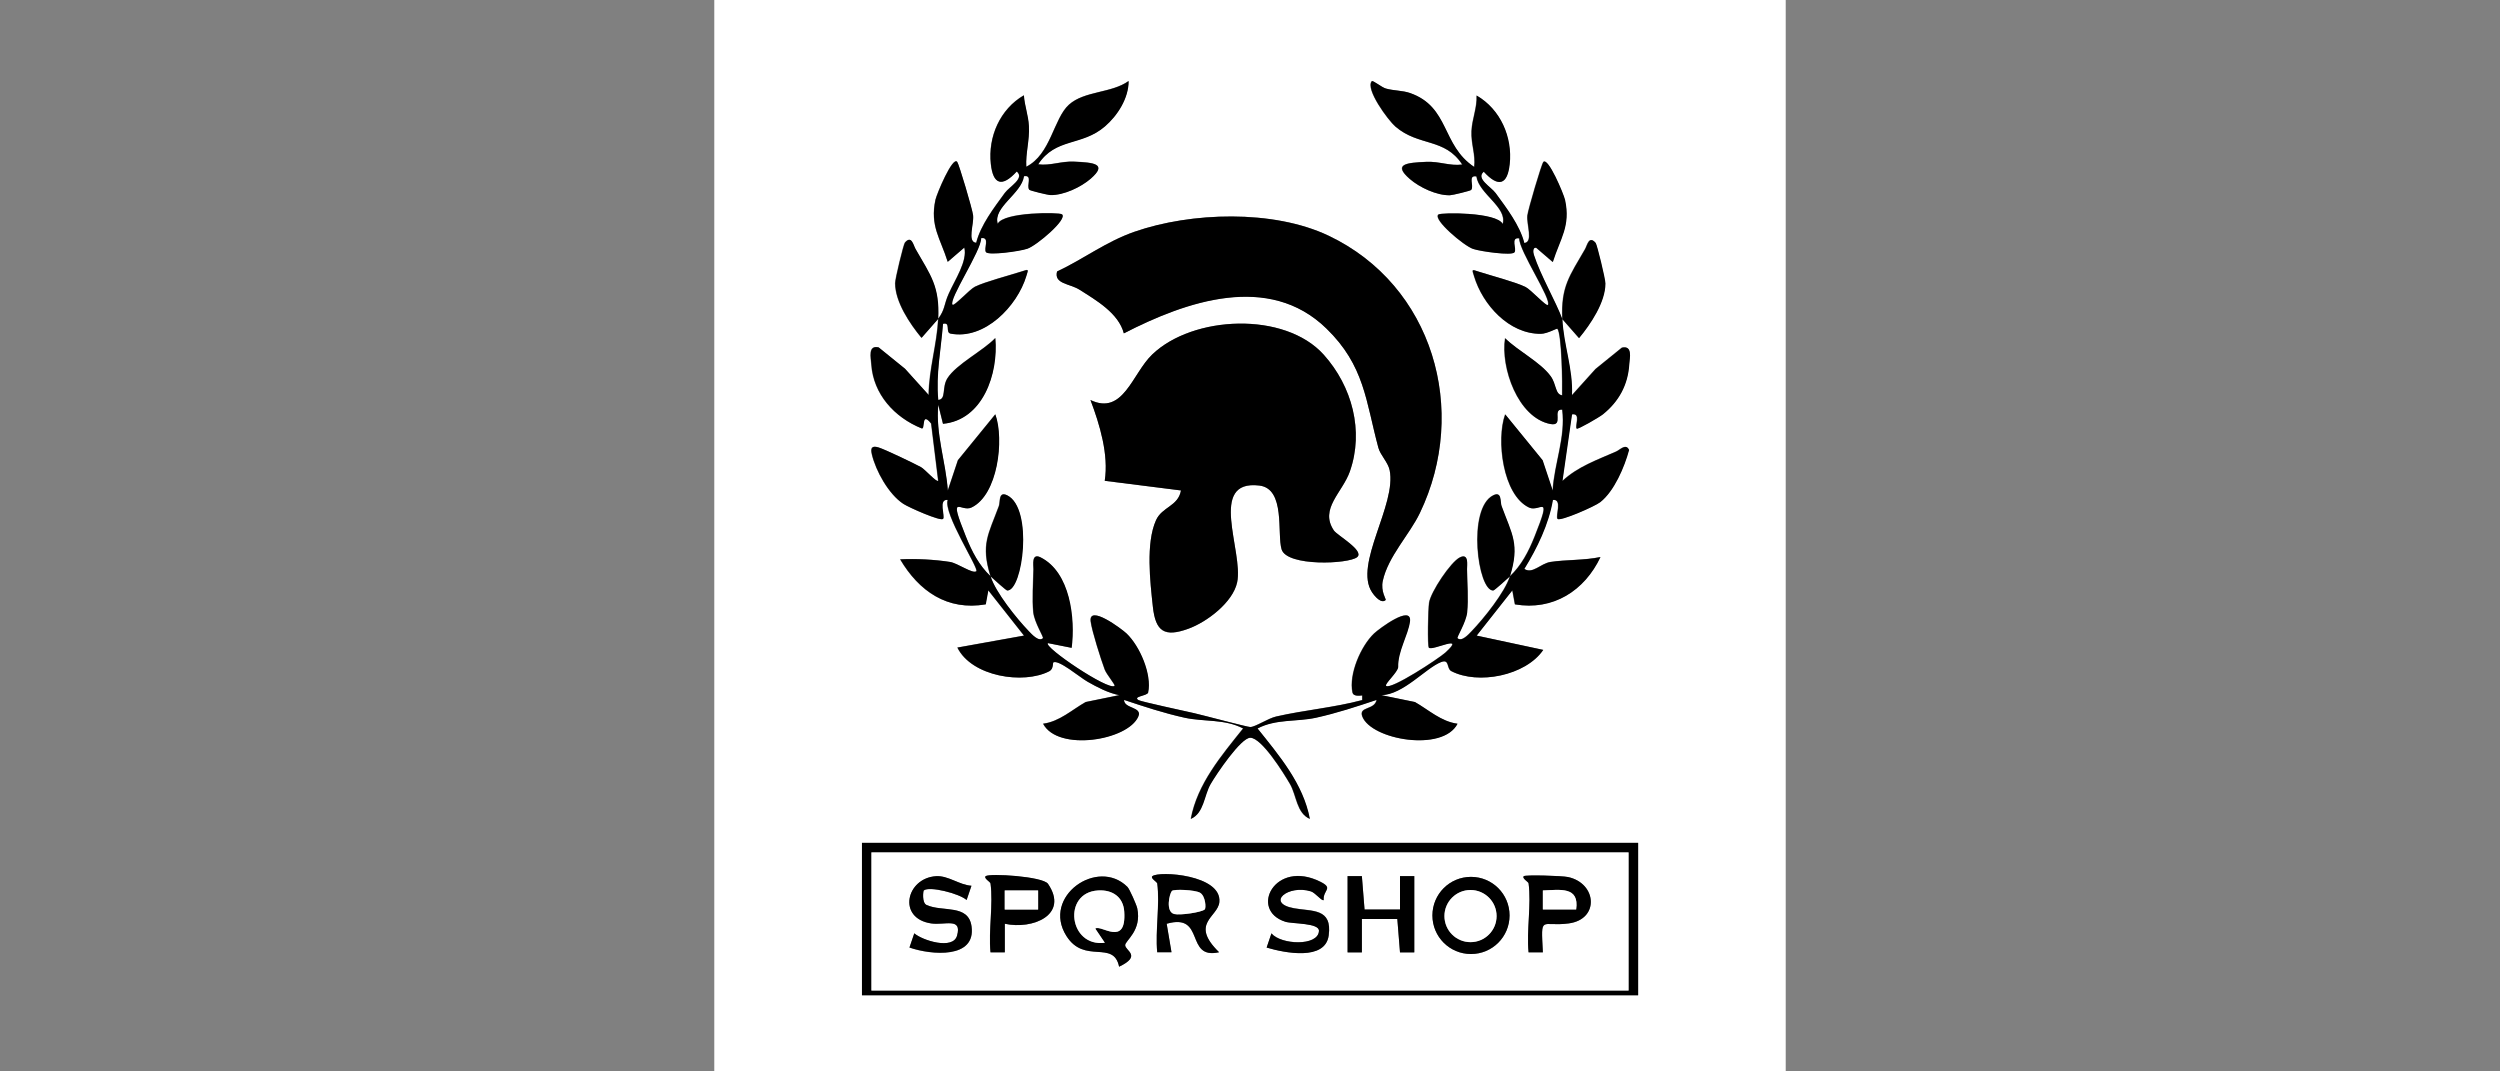 <?xml version="1.0" encoding="UTF-8"?>
<svg id="Layer_2" data-name="Layer 2" xmlns="http://www.w3.org/2000/svg" viewBox="0 0 280 120">
  <rect x="0" y="0" width="280" height="120" fill="#808080" stroke="none"/>
  <defs>
    <style>
      .cls-1 {
        fill: #fff;
      }
    </style>
  </defs>
  <path class="cls-1" d="M200,0v120h-120V0h120ZM110.93,64.53c-1.29-1.23-2.08-2.74-2.76-4.44-2.03-5.07-.59-2.69.61-3.26,2.96-1.39,3.7-7.62,2.68-10.44l-4.19,5.14-1.13,3.39c-.22-3.23-1.37-6.34-1.07-9.6l.53,2.13c4.46-.42,6.22-5.59,5.86-9.6-1.38,1.44-4.36,2.92-5.36,4.5-.66,1.05-.1,2.35-1.03,2.43-.28-2.89.32-5.67.53-8.53.91-.23.23.98.85,1.1,3.82.74,7.47-3.09,8.48-6.44.25-.81.3-.79-.52-.52-1.46.47-4.09,1.15-5.23,1.71-.6.29-2.34,2.22-2.51,2.02-.49-.58,3.25-6.09,3.2-7.46,1.04-.17.25,1.19.55,1.57s3.76-.1,4.63-.39c1.05-.36,4.53-3.31,3.88-3.85-.29-.24-6.55-.28-7.2,1.06-.56-1.86,2.66-3.36,2.94-5.33,1.02-.18.23,1.08.6,1.52.08.09,2.06.58,2.38.59,1.47.03,3.39-.87,4.49-1.83,1.93-1.68.33-1.81-1.86-1.91-1.45-.07-2.66.49-4.02.3,1.95-3.01,4.88-2.01,7.48-4.25,1.4-1.21,2.65-3.15,2.65-5.08-1.9,1.37-4.96,1.1-6.68,2.65s-2.03,5.57-4.78,6.95c-.08-1.54.38-2.94.29-4.56-.07-1.22-.49-2.25-.56-3.44-2.67,1.55-4.03,4.66-3.7,7.69.25,2.29,1.24,2.66,2.9.84.93.77-.8,1.68-1.33,2.4-1.21,1.66-2.71,3.61-3.21,5.59-1.04-.09-.23-2.1-.35-3.09-.08-.67-1.58-5.74-1.78-5.98-.52-.62-2.29,3.6-2.43,4.24-.64,2.94.54,4.33,1.37,6.96l1.86-1.6c.38,1.51-1.06,3.62-1.75,5.18-.55,1.25-.38,1.73-1.19,2.82.16-3.66-.82-4.82-2.55-7.85-.24-.42-.44-1.56-1.18-.69-.15.18-1.09,4.02-1.09,4.54,0,2.1,1.65,4.55,2.95,6.12l1.87-2.13c-.13,2.81-1.05,5.7-1.07,8.53l-2.65-2.94-2.95-2.39c-1.22-.28-.87,1.14-.82,1.89.22,3.35,2.59,5.95,5.63,7.18.43.17-.08-1.98,1.07-.54l.79,6.41c-.17.22-1.48-1.28-1.93-1.53-.83-.45-3.99-1.97-4.74-2.2s-.94.03-.76.76c.45,1.87,1.88,4.47,3.52,5.55.64.42,4.17,1.98,4.45,1.69s-.59-2.25.53-2.13c-.54,1.5,3.53,7.71,3.2,7.99-.38.34-2.1-.91-2.95-1.04-1.73-.27-3.82-.38-5.58-.29,2.11,3.57,5.27,5.78,9.58,5.04l.29-1.57,4,5.07-7.46,1.34c1.6,3.25,7.39,4.15,10.29,2.65.48-.25.37-.93.44-.98.58-.38,2.96,1.65,3.84,2.15,1.09.62,2.32,1.27,3.56,1.51l-3.76.77c-1.54.88-2.93,2.19-4.77,2.43,1.65,3.15,9.5,1.89,10.66-.81.48-1.11-1.6-.85-1.6-1.86,2.24.75,4.48,1.49,6.8,2,2.14.47,4.47.12,6.54,1.2-2.42,3.03-5.12,6.19-5.86,10.13,1.49-.66,1.47-2.62,2.22-3.91.63-1.09,3.39-5.19,4.44-5.18,1.29,0,3.77,4.01,4.45,5.18.74,1.29.72,3.25,2.22,3.91-.74-3.94-3.44-7.1-5.86-10.13,2.07-1.08,4.4-.73,6.54-1.2,2.32-.51,4.56-1.25,6.8-2-.22,1.17-2.04.7-1.6,1.86,1,2.61,9.02,4.02,10.66.81-1.84-.24-3.22-1.56-4.77-2.43l-3.76-.77c2.45-.06,4.97-3.05,6.7-3.71.97-.37.58.73,1.14,1.02,2.98,1.55,8.31.52,10.29-2.38l-7.46-1.6,4-5.07.29,1.57c4.26.73,7.8-1.54,9.58-5.3-1.78.38-3.88.29-5.58.55-1.12.17-2.04,1.4-2.95.78,1.43-2.33,2.74-5.01,3.2-7.73,1.12-.12.26,1.83.53,2.13s4.16-1.39,4.78-1.88c1.56-1.23,2.72-3.95,3.22-5.84-.34-.78-1.01-.02-1.43.17-2.15.95-4.3,1.68-6.03,3.3l1.07-7.46c1.05-.17.3,1.3.53,1.6.1.13,2.52-1.27,2.93-1.6,1.8-1.44,2.8-3.3,2.95-5.58.05-.74.4-2.17-.82-1.89l-2.95,2.39-2.65,2.94c.15-2.9-.94-5.67-1.07-8.53l1.87,2.13c1.3-1.57,2.95-4.02,2.95-6.12,0-.52-.94-4.36-1.09-4.54-.74-.88-.94.26-1.18.69-1.74,3.02-2.71,4.18-2.55,7.85-.74-2-2.45-4.91-3.19-7.21-.09-.27-.14-.87.26-.79l1.86,1.6c.82-2.64,2.01-4.02,1.37-6.96-.14-.63-1.9-4.86-2.43-4.24-.2.24-1.7,5.3-1.78,5.98-.12.99.69,3-.35,3.09-.5-1.99-2-3.93-3.21-5.59-.53-.72-2.26-1.63-1.33-2.4,1.66,1.82,2.65,1.45,2.9-.84.33-3.04-1.03-6.14-3.7-7.69.07,1.38-.5,2.61-.57,3.98-.07,1.45.48,2.66.3,4.02-3.69-2.45-2.74-6.72-7.19-8.28-.85-.3-1.8-.25-2.7-.5-.47-.13-1.46-.96-1.58-.82-.75.86,1.81,4.36,2.65,5.08,2.6,2.25,5.53,1.25,7.48,4.25-1.36.18-2.57-.37-4.02-.3-2.19.1-3.79.23-1.86,1.91,1.1.95,3.02,1.86,4.49,1.83.33,0,2.3-.49,2.38-.59.37-.44-.43-1.69.6-1.52.28,1.97,3.5,3.47,2.94,5.33-.66-1.34-6.92-1.3-7.2-1.06-.65.54,2.83,3.49,3.88,3.85.87.3,4.33.77,4.63.39s-.49-1.74.55-1.57c-.05,1.37,3.69,6.89,3.2,7.46-.17.2-1.91-1.72-2.51-2.02-1.14-.56-3.77-1.24-5.23-1.71-.82-.26-.77-.29-.52.52.96,3.17,3.9,6.47,7.47,6.44.73,0,1.79-.64,1.86-.57.49.59.57,6.28.53,7.46-.8-.12-.62-1.24-1.3-2.16-1.16-1.57-3.65-2.8-5.09-4.24-.52,3.3,1.44,8.9,5.06,9.61,1.6.31.13-1.72,1.34-1.61.39,3.12-.88,6-1.07,9.06l-1.13-3.39-4.19-5.14c-1.02,2.82-.28,9.05,2.68,10.44,1.2.56,2.65-1.81.61,3.26-.68,1.7-1.47,3.21-2.76,4.44,1.12-3.59.24-4.67-.94-7.88-.16-.45.07-1.68-.93-1.19-2.93,1.47-1.74,10.69,0,10.66.12,0,1.59-1.33,1.87-1.59-.56,1.8-2.93,4.74-4.27,6.13-.36.37-1.13,1.24-1.6.8-.11-.11.96-1.76,1.08-2.91.15-1.44.01-3.31-.02-4.82,0-.46.25-1.84-.79-1.32s-3.27,3.88-3.45,5.08c-.11.7-.2,4.86-.02,5.04.37.38,4.23-1.63,1.86.53-.76.69-6.12,4.21-6.66,3.74-.21-.19,1.33-1.54,1.35-2.11-.05-1.76,1.12-3.58,1.32-5.09.26-1.97-3.45.8-4.01,1.33-1.49,1.42-2.85,4.58-2.42,6.61.1.45.74.36,1.09.33v.52c-3.14.84-6.48,1.12-9.63,1.84-.92.21-2.34,1.18-2.91,1.18-.33,0-5.18-1.3-6.27-1.55-.96-.22-5.99-1.3-6.26-1.47-.67-.42,1.01-.47,1.09-.85.43-2.04-.93-5.19-2.42-6.61-.56-.53-4.27-3.3-4.01-1.33.15,1.08,1.15,4.22,1.57,5.37.2.54,1.22,1.73,1.1,1.83-.66.58-7.99-4.37-7.47-4.79l2.66.53c.42-3.28-.15-8.46-3.47-10.13-1.04-.52-.79.87-.8,1.32-.03,1.51-.16,3.38-.02,4.82.12,1.15,1.2,2.81,1.08,2.91-.47.44-1.24-.42-1.6-.8-1.34-1.4-3.71-4.34-4.27-6.13.28.26,1.74,1.59,1.87,1.59,1.74.04,2.93-9.19,0-10.66-.99-.5-.76.74-.93,1.19-1.18,3.21-2.05,4.28-.94,7.88ZM155.2,67.2c.08-.08-.58-.97-.33-2.14.59-2.74,2.99-5.18,4.16-7.62,5.51-11.48,1.47-25.49-10.23-31.05-6.21-2.95-15.43-2.63-21.74-.44-3.19,1.11-5.69,3.05-8.67,4.45-.37,1.4,1.42,1.35,2.5,2.03,1.88,1.19,4.4,2.64,4.98,4.9,6.99-3.61,16.24-6.82,22.68-.55,4.3,4.18,4.41,8.16,5.83,13.37.22.81,1.08,1.61,1.26,2.5.81,3.85-4.05,10.57-1.97,13.68.32.48,1.05,1.33,1.53.86ZM152,62.4c.87-.71-2.24-2.44-2.61-2.99-1.63-2.42.96-4.23,1.8-6.62,1.58-4.53.26-9.51-2.93-13.06-4.37-4.88-14.66-4.41-19.22-.02-2.23,2.14-3.24,6.86-6.91,5.09,1.04,2.74,2.06,6.13,1.6,9.05l8.54,1.08c-.31,1.78-2.11,1.82-2.8,3.34-1.16,2.57-.66,6.84-.35,9.68s1.31,3.44,3.97,2.47c2.08-.75,4.99-2.96,5.47-5.2.73-3.45-3.34-11.54,2.49-10.84,2.95.35,1.96,5.4,2.49,7.15.6,1.95,7.51,1.66,8.46.87ZM183.47,94.4h-86.93v17.07h86.93v-17.07Z"/>
  <path d="M105.07,35.73c.81-1.09.63-1.57,1.19-2.82.69-1.56,2.13-3.67,1.75-5.18l-1.86,1.6c-.82-2.64-2.01-4.02-1.37-6.96.14-.63,1.9-4.86,2.43-4.24.2.24,1.7,5.3,1.78,5.98.12.99-.69,3,.35,3.09.5-1.99,2-3.93,3.21-5.59.53-.72,2.26-1.63,1.33-2.4-1.66,1.82-2.65,1.45-2.9-.84-.33-3.04,1.03-6.14,3.7-7.69.08,1.19.5,2.22.56,3.44.09,1.62-.38,3.02-.29,4.56,2.75-1.38,3.05-5.39,4.78-6.95s4.78-1.28,6.68-2.65c0,1.93-1.24,3.87-2.65,5.08-2.6,2.25-5.53,1.25-7.48,4.25,1.36.18,2.57-.37,4.02-.3,2.19.1,3.79.23,1.86,1.91-1.1.95-3.02,1.86-4.49,1.83-.33,0-2.3-.49-2.38-.59-.37-.44.43-1.69-.6-1.52-.28,1.97-3.5,3.47-2.94,5.33.66-1.34,6.92-1.3,7.2-1.06.65.54-2.83,3.49-3.88,3.85-.87.3-4.33.77-4.63.39s.49-1.74-.55-1.57c.05,1.37-3.69,6.89-3.2,7.46.17.2,1.91-1.72,2.51-2.02,1.14-.56,3.77-1.24,5.23-1.71.82-.26.77-.29.52.52-1.01,3.35-4.66,7.17-8.48,6.44-.62-.12.06-1.33-.85-1.1-.22,2.86-.81,5.64-.53,8.53.93-.08.37-1.38,1.03-2.43,1-1.58,3.98-3.06,5.36-4.5.36,4.01-1.4,9.18-5.86,9.6l-.53-2.13c-.31,3.26.84,6.37,1.07,9.6l1.13-3.39,4.19-5.14c1.02,2.82.28,9.05-2.68,10.44-1.2.56-2.65-1.81-.61,3.26.68,1.7,1.47,3.21,2.76,4.44-1.12-3.59-.24-4.67.94-7.88.16-.45-.07-1.68.93-1.19,2.93,1.47,1.74,10.69,0,10.66-.12,0-1.59-1.33-1.87-1.59.56,1.8,2.93,4.74,4.27,6.13.36.37,1.13,1.24,1.6.8.11-.11-.96-1.76-1.08-2.91-.15-1.44-.01-3.31.02-4.82,0-.45-.25-1.85.8-1.32,3.32,1.67,3.89,6.85,3.47,10.13l-2.66-.53c-.52.43,6.81,5.37,7.47,4.79.12-.1-.9-1.29-1.1-1.83-.43-1.14-1.43-4.28-1.57-5.37-.27-1.97,3.45.8,4.01,1.33,1.49,1.42,2.85,4.58,2.42,6.61-.08.39-1.76.43-1.09.85.27.17,5.3,1.25,6.26,1.47,1.08.25,5.94,1.55,6.27,1.55.56,0,1.98-.97,2.91-1.18,3.15-.72,6.49-1,9.63-1.84v-.52c-.35.03-1,.12-1.09-.33-.43-2.04.93-5.19,2.42-6.61.56-.53,4.27-3.3,4.01-1.33-.2,1.51-1.37,3.33-1.32,5.09-.02.57-1.57,1.92-1.35,2.11.54.47,5.9-3.05,6.66-3.74,2.37-2.16-1.48-.15-1.86-.53-.18-.18-.09-4.34.02-5.04.18-1.21,2.43-4.58,3.45-5.08s.79.87.79,1.32c.03,1.51.16,3.38.02,4.82-.12,1.15-1.2,2.81-1.08,2.91.47.44,1.24-.42,1.6-.8,1.34-1.4,3.71-4.34,4.27-6.13-.28.26-1.74,1.59-1.87,1.59-1.74.04-2.93-9.19,0-10.66.99-.5.76.74.93,1.19,1.18,3.21,2.05,4.28.94,7.88,1.29-1.23,2.08-2.74,2.76-4.44,2.03-5.07.59-2.69-.61-3.26-2.96-1.39-3.7-7.62-2.68-10.44l4.19,5.14,1.13,3.39c.18-3.07,1.46-5.95,1.07-9.06-1.21-.11.26,1.92-1.34,1.61-3.62-.71-5.57-6.31-5.06-9.61,1.44,1.43,3.93,2.66,5.09,4.24.68.92.49,2.05,1.3,2.16.04-1.18-.04-6.87-.53-7.46-.06-.07-1.13.56-1.86.57-3.57.03-6.52-3.27-7.47-6.44-.25-.81-.3-.79.52-.52,1.46.47,4.09,1.15,5.23,1.71.6.29,2.34,2.22,2.51,2.02.49-.58-3.25-6.09-3.2-7.46-1.04-.17-.25,1.19-.55,1.57s-3.76-.1-4.63-.39c-1.05-.36-4.53-3.31-3.88-3.85.29-.24,6.55-.28,7.2,1.06.56-1.86-2.66-3.36-2.94-5.33-1.02-.18-.23,1.08-.6,1.52-.08.09-2.06.58-2.38.59-1.47.03-3.39-.87-4.49-1.83-1.93-1.68-.33-1.81,1.86-1.91,1.45-.07,2.66.49,4.02.3-1.95-3.01-4.88-2.01-7.48-4.25-.84-.73-3.4-4.22-2.65-5.08.12-.14,1.1.69,1.58.82.89.25,1.85.21,2.7.5,4.46,1.56,3.5,5.83,7.19,8.28.18-1.36-.37-2.56-.3-4.02.06-1.37.64-2.61.57-3.98,2.67,1.55,4.03,4.66,3.7,7.69-.25,2.29-1.24,2.66-2.9.84-.93.77.8,1.68,1.33,2.4,1.21,1.66,2.71,3.61,3.21,5.59,1.04-.09.23-2.1.35-3.09.08-.67,1.58-5.74,1.78-5.98.52-.62,2.29,3.6,2.43,4.24.64,2.94-.54,4.33-1.37,6.96l-1.86-1.6c-.4-.08-.35.52-.26.79.74,2.3,2.45,5.21,3.19,7.21-.16-3.67.81-4.82,2.55-7.85.24-.42.44-1.56,1.18-.69.15.18,1.09,4.02,1.09,4.54,0,2.1-1.65,4.55-2.95,6.12l-1.87-2.13c.13,2.87,1.22,5.63,1.07,8.53l2.65-2.94,2.95-2.39c1.22-.28.87,1.14.82,1.89-.15,2.28-1.16,4.14-2.95,5.58-.41.33-2.83,1.73-2.93,1.6-.23-.3.52-1.77-.53-1.6l-1.07,7.46c1.74-1.61,3.88-2.35,6.03-3.3.43-.19,1.1-.95,1.43-.17-.51,1.9-1.66,4.61-3.22,5.84-.62.49-4.5,2.18-4.78,1.88s.59-2.25-.53-2.13c-.46,2.72-1.77,5.41-3.2,7.73.92.62,1.83-.61,2.95-.78,1.7-.26,3.8-.17,5.58-.55-1.78,3.77-5.31,6.04-9.58,5.3l-.29-1.57-4,5.07,7.46,1.6c-1.97,2.9-7.31,3.93-10.29,2.38-.56-.29-.17-1.39-1.14-1.02-1.72.66-4.24,3.66-6.7,3.71l3.76.77c1.54.88,2.93,2.19,4.77,2.43-1.64,3.21-9.66,1.8-10.66-.81-.44-1.15,1.38-.69,1.6-1.86-2.24.75-4.48,1.49-6.8,2-2.14.47-4.47.12-6.54,1.2,2.42,3.03,5.12,6.19,5.86,10.13-1.49-.66-1.47-2.62-2.22-3.91-.68-1.17-3.15-5.17-4.45-5.18-1.06,0-3.81,4.09-4.44,5.18-.75,1.29-.73,3.25-2.22,3.91.74-3.94,3.44-7.1,5.86-10.13-2.07-1.08-4.4-.73-6.54-1.2-2.32-.51-4.56-1.25-6.8-2,0,1.01,2.07.75,1.6,1.86-1.16,2.7-9.01,3.96-10.66.81,1.84-.24,3.22-1.56,4.77-2.43l3.76-.77c-1.24-.24-2.47-.89-3.56-1.51-.88-.5-3.26-2.53-3.84-2.15-.07.05.05.72-.44.98-2.9,1.51-8.69.6-10.29-2.65l7.46-1.34-4-5.07-.29,1.57c-4.31.74-7.47-1.48-9.58-5.04,1.75-.09,3.85.02,5.58.29.85.13,2.57,1.38,2.95,1.04.32-.29-3.74-6.49-3.2-7.99-1.12-.12-.26,1.84-.53,2.13s-3.81-1.27-4.45-1.69c-1.64-1.08-3.08-3.67-3.52-5.55-.17-.73.03-.99.76-.76s3.91,1.75,4.74,2.2c.45.25,1.76,1.75,1.93,1.53l-.79-6.41c-1.15-1.44-.64.72-1.07.54-3.04-1.23-5.41-3.83-5.63-7.18-.05-.74-.4-2.17.82-1.89l2.95,2.39,2.65,2.94c.02-2.84.94-5.72,1.07-8.53l-1.87,2.13c-1.3-1.57-2.95-4.02-2.95-6.12,0-.52.94-4.36,1.09-4.54.74-.88.94.26,1.18.69,1.73,3.02,2.71,4.18,2.55,7.85Z"/>
  <path d="M152,62.4c-.95.78-7.86,1.07-8.46-.87-.53-1.75.46-6.79-2.49-7.15-5.83-.7-1.76,7.39-2.49,10.84-.48,2.25-3.39,4.45-5.47,5.2-2.66.97-3.67.3-3.97-2.47s-.8-7.11.35-9.68c.68-1.52,2.48-1.55,2.8-3.34l-8.54-1.08c.46-2.92-.56-6.31-1.6-9.05,3.67,1.77,4.68-2.95,6.91-5.09,4.56-4.39,14.85-4.85,19.22.02,3.18,3.55,4.51,8.54,2.93,13.06-.84,2.39-3.43,4.19-1.8,6.62.37.55,3.47,2.27,2.61,2.99Z"/>
  <path d="M155.2,67.2c-.48.46-1.21-.38-1.53-.86-2.08-3.11,2.78-9.83,1.97-13.68-.19-.89-1.04-1.69-1.26-2.5-1.41-5.22-1.53-9.2-5.83-13.37-6.44-6.26-15.69-3.05-22.68.55-.58-2.25-3.1-3.71-4.98-4.9-1.08-.68-2.87-.63-2.5-2.03,2.98-1.4,5.48-3.34,8.67-4.45,6.31-2.2,15.53-2.51,21.74.44,11.7,5.56,15.74,19.56,10.23,31.05-1.17,2.44-3.57,4.88-4.16,7.62-.25,1.17.4,2.06.33,2.14Z"/>
  <path d="M183.47,94.4v17.07h-86.93v-17.07h86.93ZM182.4,95.47h-84.8v15.47h84.8v-15.47Z"/>
  <path class="cls-1" d="M182.4,95.47v15.47h-84.8v-15.47h84.8ZM108.8,99.21c-1.35-.08-2.61-1.16-3.97-1.07-3.34.22-4.35,4.73-.54,5.29,1.52.23,3.49-.71,2.9,1.37-.46,1.63-3.89.53-4.79-.26l-.54,1.59c2.44.85,7.47,1.29,6.95-2.38-.36-2.51-3.24-1.58-5.03-2.38-.55-.25-.38-1.58-.32-1.63.6-.52,3.99.33,4.8,1.07l.54-1.59ZM110.93,98.93c.32,2.36-.24,5.29,0,7.73h1.6s0-3.2,0-3.2c3.1.69,7.21-.98,4.84-4.47-.57-.84-6.56-1.2-6.98-.86-.26.21.51.64.53.8ZM126.27,99.33c-3.33-3.32-9.62,1.07-6.83,5.5,2.03,3.21,5.27.39,5.9,3.44,2.56-1.22.71-1.78.68-2.4-.03-.51,1.89-1.63,1.35-4.15-.09-.4-.86-2.15-1.1-2.39ZM129.6,98.93c.32,2.36-.23,5.29,0,7.73h1.6s-.54-3.2-.54-3.2c4.39-1.25,2,4.06,5.87,3.19-3.32-3.24-.14-3.92.03-5.61.31-3.07-6.75-3.52-7.5-2.91-.26.21.51.64.53.8ZM148.26,100.8c-.1-1.14,1.14-1.29-.35-2.04-5.12-2.58-8.05,3.17-3.94,4.47.78.25,3.81.12,3.76,1.03-.09,1.74-4.27,1.55-5.32.27l-.54,1.59c2.01.6,6.56,1.51,6.95-1.35.42-3.09-1.87-2.69-3.88-3.05-3.23-.59-.65-2.69,1.9-1.89.48.15,1.27,1.17,1.43.96ZM150.93,98.13v8.53h1.6s0-3.74,0-3.74h3.97s.3,3.74.3,3.74h1.6v-8.54h-1.6s0,3.74,0,3.74h-3.97s-.3-3.74-.3-3.74h-1.6ZM169.07,102.53c0-2.39-1.93-4.32-4.32-4.32s-4.32,1.93-4.32,4.32,1.93,4.32,4.32,4.32,4.32-1.93,4.32-4.32ZM171.2,98.93c.32,2.36-.24,5.29,0,7.73h1.6c-.22-4.34-.24-2.81,2.91-3.24,3.44-.47,3.15-4.48-.08-5.19-.71-.16-4.77-.26-4.96-.1-.26.21.51.64.53.8Z"/>
  <path d="M126.27,99.33c.24.24,1.01,1.99,1.1,2.39.54,2.53-1.37,3.64-1.35,4.15.03.62,1.88,1.18-.68,2.4-.63-3.05-3.87-.23-5.9-3.44-2.8-4.42,3.5-8.82,6.83-5.5ZM122.67,104c.6-.49,3.49,2.12,3.24-1.88-.1-1.65-1.31-2.49-2.94-2.39-4.01.24-3.27,6.38.76,5.86l-1.07-1.59Z"/>
  <path d="M129.6,98.93c-.02-.16-.8-.58-.53-.8.75-.61,7.8-.16,7.5,2.91-.17,1.69-3.35,2.37-.03,5.61-3.87.87-1.48-4.45-5.87-3.19l.54,3.19h-1.6c-.23-2.44.32-5.37,0-7.73ZM134.93,101.86c.17-.15.1-1.51-.52-1.87-.55-.33-2.96-.44-3.16-.2-.28.33-.73,2.32.26,2.58.64.17,3.07-.19,3.42-.51Z"/>
  <polygon points="150.93 98.13 152.53 98.13 152.83 101.87 156.8 101.87 156.8 98.13 158.4 98.13 158.4 106.67 156.8 106.67 156.5 102.93 152.53 102.93 152.53 106.67 150.93 106.67 150.93 98.13"/>
  <path d="M169.07,102.53c0,2.39-1.93,4.32-4.32,4.32s-4.32-1.93-4.32-4.32,1.93-4.32,4.32-4.32,4.32,1.93,4.32,4.32ZM167.61,102.6c0-1.61-1.31-2.92-2.92-2.92s-2.92,1.31-2.92,2.92,1.31,2.92,2.92,2.92,2.92-1.31,2.92-2.92Z"/>
  <path d="M108.8,99.21l-.54,1.59c-.81-.73-4.2-1.59-4.8-1.07-.06.05-.23,1.38.32,1.63,1.79.81,4.68-.13,5.03,2.38.52,3.67-4.51,3.23-6.95,2.38l.54-1.59c.9.79,4.34,1.89,4.79.26.58-2.08-1.38-1.14-2.9-1.37-3.82-.57-2.81-5.07.54-5.29,1.36-.09,2.63.99,3.97,1.07Z"/>
  <path d="M110.93,98.93c-.02-.16-.8-.58-.53-.8.41-.34,6.4.02,6.98.86,2.37,3.48-1.74,5.15-4.84,4.47v3.2s-1.6,0-1.6,0c-.24-2.44.32-5.37,0-7.73ZM116.27,99.73h-3.74v2.14h3.74v-2.14Z"/>
  <path d="M171.2,98.93c-.02-.16-.8-.58-.53-.8.19-.16,4.25-.05,4.96.1,3.23.71,3.52,4.72.08,5.19-3.15.43-3.13-1.1-2.91,3.24h-1.6c-.24-2.44.32-5.37,0-7.74ZM176.53,101.86c.37-2.61-1.81-2.19-3.73-2.13v2.13s3.73,0,3.73,0Z"/>
  <path d="M148.26,100.8c-.16.21-.95-.81-1.43-.96-2.54-.8-5.13,1.3-1.9,1.89,2.01.37,4.31-.04,3.88,3.05-.39,2.86-4.94,1.95-6.95,1.35l.54-1.59c1.05,1.28,5.23,1.47,5.32-.27.05-.92-2.97-.78-3.76-1.03-4.1-1.3-1.18-7.05,3.94-4.47,1.49.75.25.9.35,2.04Z"/>
  <path class="cls-1" d="M122.67,104l1.07,1.59c-4.03.52-4.78-5.62-.76-5.86,1.63-.1,2.84.74,2.94,2.39.25,4-2.64,1.39-3.24,1.88Z"/>
  <path class="cls-1" d="M134.93,101.86c-.36.32-2.78.68-3.42.51-.99-.26-.54-2.25-.26-2.58.2-.23,2.61-.13,3.16.2.61.37.69,1.72.52,1.87Z"/>
  <circle class="cls-1" cx="164.7" cy="102.6" r="2.92"/>
  <rect class="cls-1" x="112.53" y="99.73" width="3.74" height="2.14"/>
  <path class="cls-1" d="M176.53,101.86h-3.73s0-2.13,0-2.13c1.93-.07,4.11-.48,3.73,2.13Z"/>
</svg>